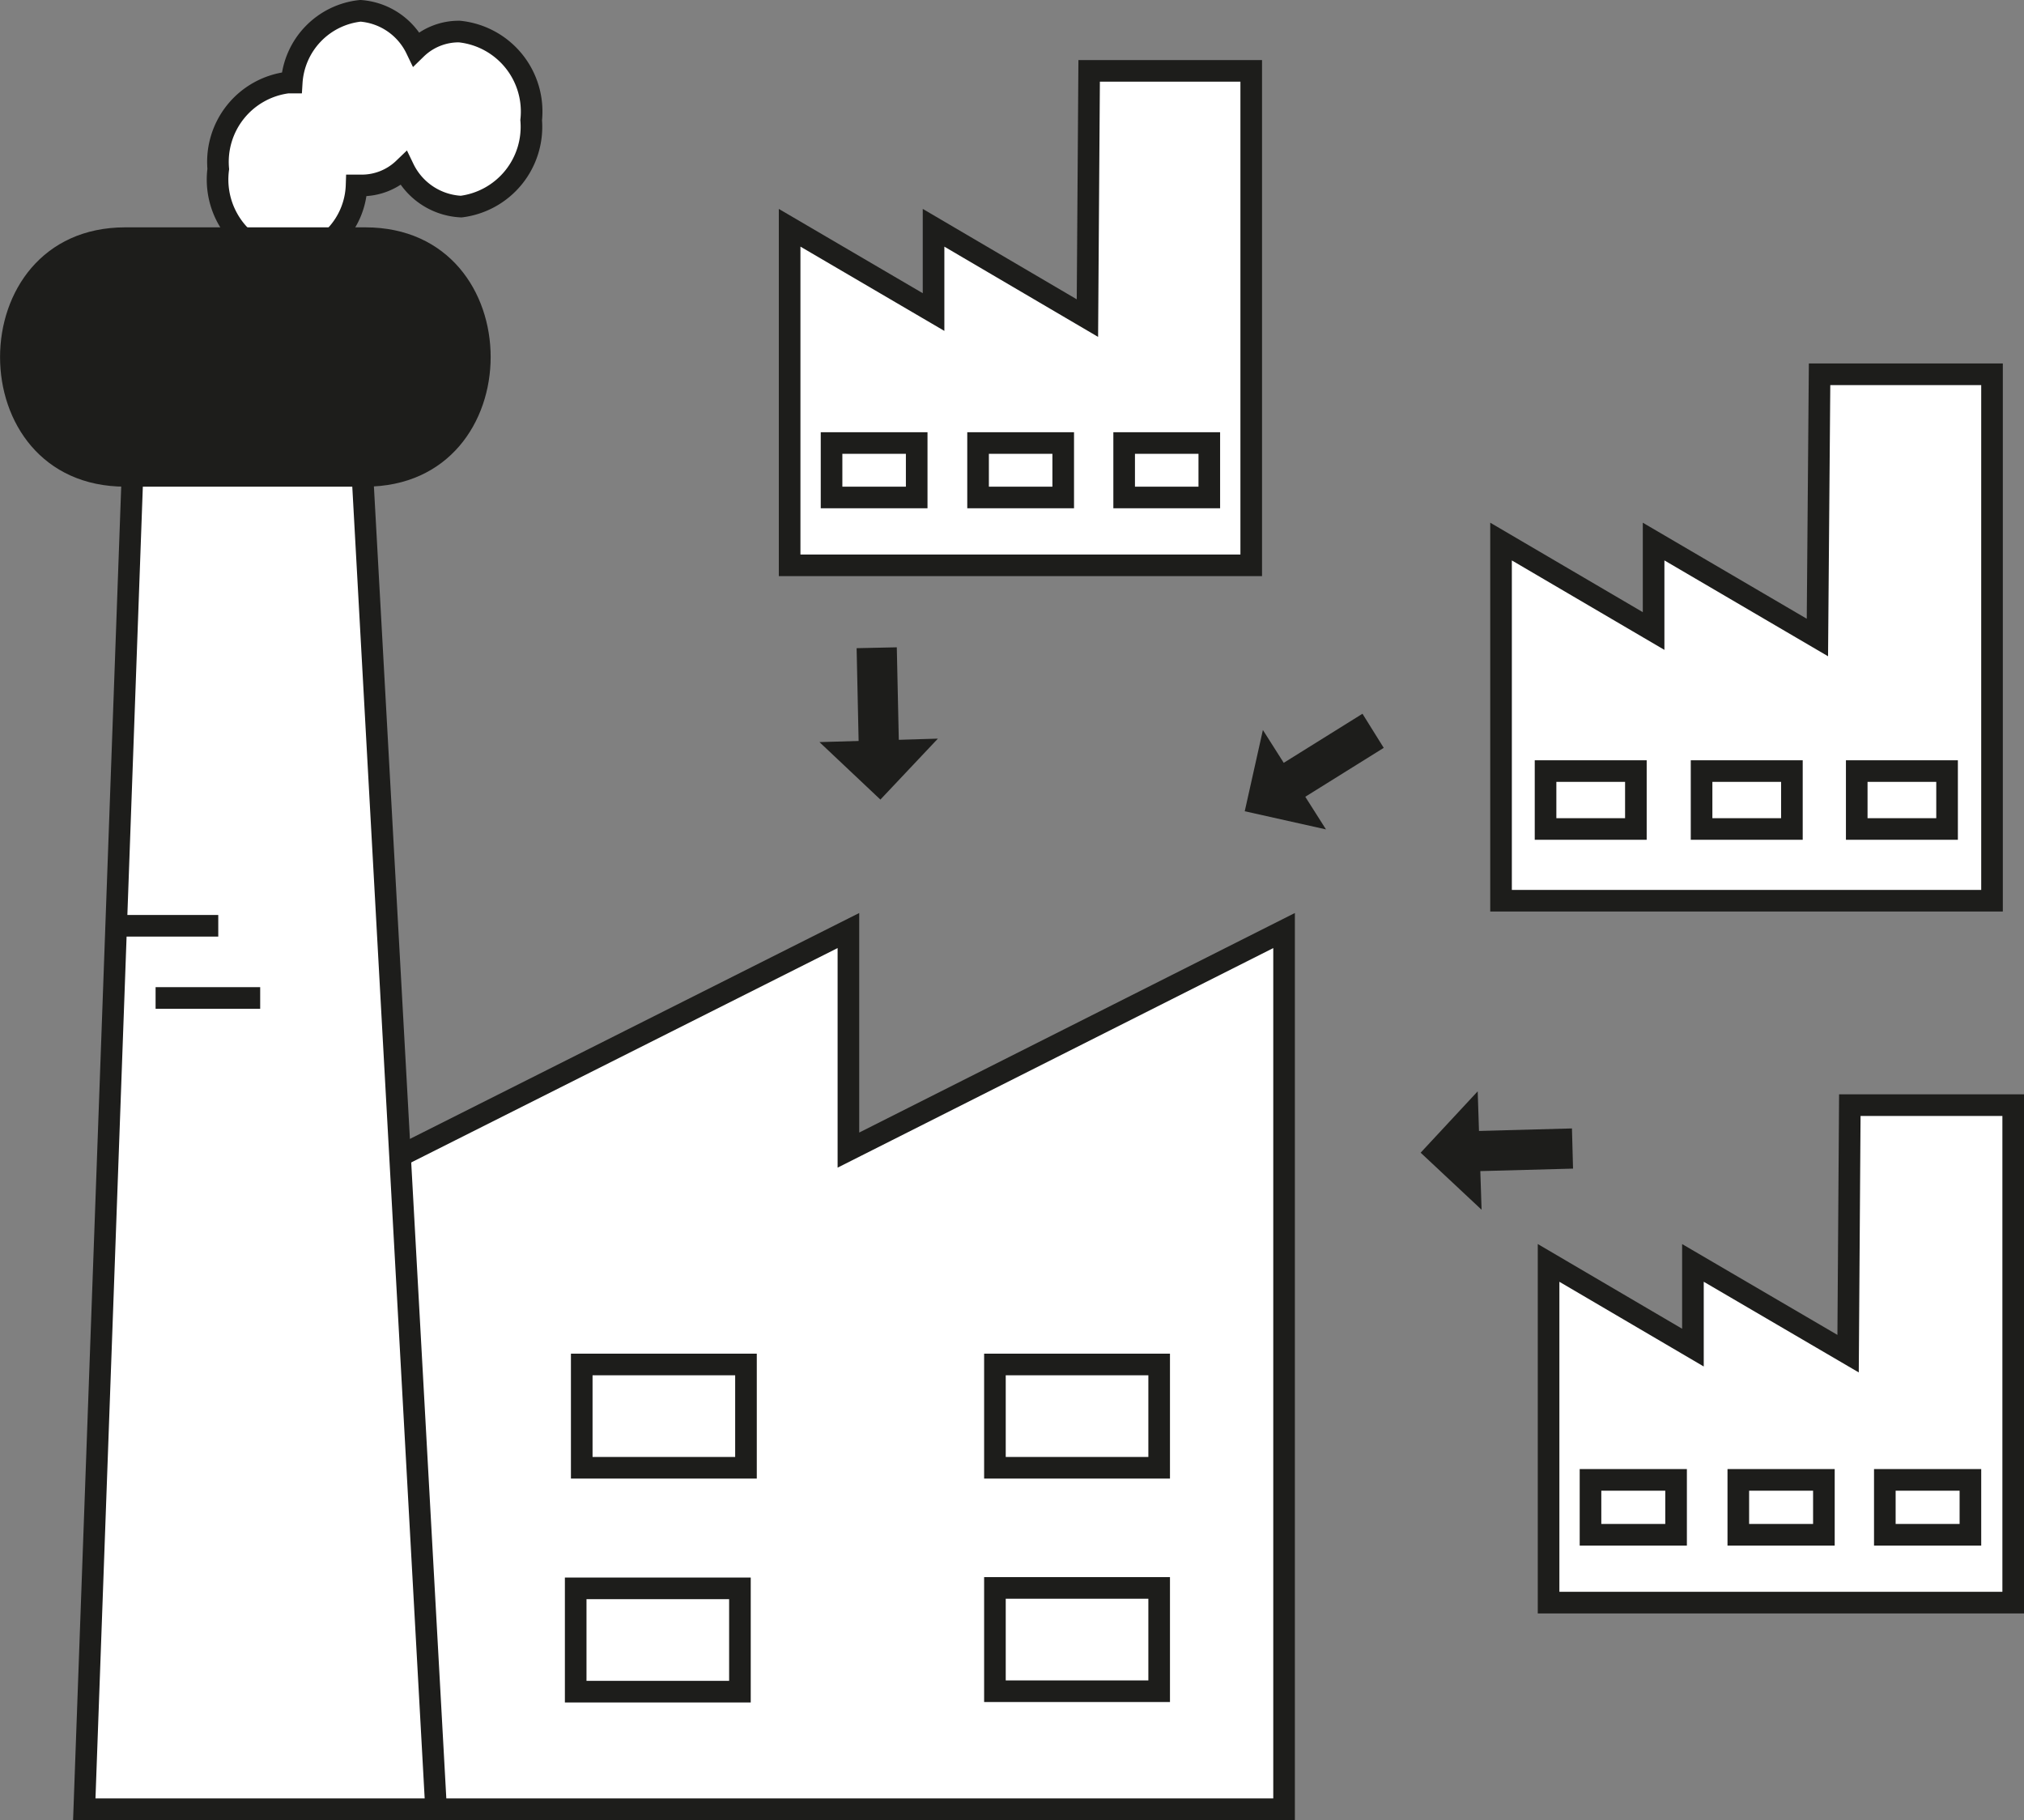 <svg xmlns="http://www.w3.org/2000/svg" xmlns:xlink="http://www.w3.org/1999/xlink" width="46.83" height="42.11" viewBox="0 0 46.83 42.11"><rect x="0" y="0" width="46.83" height="42.11" fill="#808080" stroke="none"/><defs><radialGradient id="a" cx="-162.5" cy="7.2" r="5.3" gradientTransform="matrix(0.37, 0, 0, 1, 65.91, 0.48)" gradientUnits="userSpaceOnUse"><stop offset="0"></stop><stop offset="0.55" stop-color="#fff"></stop><stop offset="1" stop-color="#1d1d1b"></stop></radialGradient></defs><path d="M10.63.73a1.41,1.41,0,0,0-1,.4A1.56,1.56,0,0,0,8.34.25,1.78,1.78,0,0,0,6.75,1.91H6.66a1.85,1.85,0,0,0-1.61,2A1.86,1.86,0,0,0,6.66,6,1.78,1.78,0,0,0,8.25,4.29h.09a1.4,1.4,0,0,0,1-.39,1.56,1.56,0,0,0,1.33.88,1.86,1.86,0,0,0,1.62-2A1.86,1.86,0,0,0,10.63.73Z" fill="#fff" stroke="#1d1d1b" stroke-miterlimit="10" stroke-width="0.5"></path><polyline points="8.81 26.97 19.63 21.53 19.63 26.61 29.71 21.53 29.71 41.86 19.63 41.86 18.32 41.86 8.69 41.86 8.24 41.86" fill="#fff" stroke="#1d1d1b" stroke-miterlimit="10" stroke-width="0.5"></polyline><rect x="13.32" y="36.75" width="3.8" height="2.39" fill="#fff" stroke="#1d1d1b" stroke-miterlimit="10" stroke-width="0.5"></rect><polygon points="10.09 41.86 1.95 41.86 3.16 8.34 8.24 8.34 10.09 41.86" fill="#fff" stroke="#1d1d1b" stroke-miterlimit="10" stroke-width="0.5"></polygon><line x1="2.9" y1="8.26" x2="8.45" y2="8.29" fill="url(#a)"></line><path d="M2.9,11.26l5.55,0c3.87,0,3.87-6,0-6l-5.55,0c-3.86,0-3.87,6,0,6Z" fill="#1d1d1b"></path><line x1="2.63" y1="21.42" x2="5.05" y2="21.42" fill="none" stroke="#1d1d1b" stroke-miterlimit="10" stroke-width="0.5"></line><line x1="3.6" y1="23.09" x2="6.02" y2="23.09" fill="none" stroke="#1d1d1b" stroke-miterlimit="10" stroke-width="0.5"></line><rect x="23.02" y="36.74" width="3.8" height="2.39" fill="#fff" stroke="#1d1d1b" stroke-miterlimit="10" stroke-width="0.5"></rect><rect x="13.46" y="31.57" width="3.8" height="2.39" fill="#fff" stroke="#1d1d1b" stroke-miterlimit="10" stroke-width="0.5"></rect><rect x="23.02" y="31.57" width="3.8" height="2.39" fill="#fff" stroke="#1d1d1b" stroke-miterlimit="10" stroke-width="0.5"></rect><rect x="19.85" y="14.99" width="0.93" height="2.5" transform="translate(-0.35 0.44) rotate(-1.24)" fill="#1d1d1b"></rect><polyline points="21.7 17.09 20.37 18.5 18.96 17.17" fill="#1d1d1b"></polyline><polygon points="25.16 7.36 21.6 5.27 21.6 7.22 18.27 5.27 18.27 13.08 21.6 13.08 22.03 13.08 25.2 13.08 25.35 13.08 28.95 13.08 28.95 1.64 25.2 1.64 25.16 7.36" fill="#fff" stroke="#1d1d1b" stroke-miterlimit="10" stroke-width="0.5"></polygon><rect x="19.24" y="10.26" width="1.97" height="1.26" transform="translate(40.45 21.77) rotate(180)" fill="#fff" stroke="#1d1d1b" stroke-miterlimit="10" stroke-width="0.5"></rect><rect x="26" y="10.26" width="1.97" height="1.26" transform="translate(53.98 21.77) rotate(180)" fill="#fff" stroke="#1d1d1b" stroke-miterlimit="10" stroke-width="0.5"></rect><rect x="22.63" y="10.26" width="1.97" height="1.26" transform="translate(47.23 21.77) rotate(180)" fill="#fff" stroke="#1d1d1b" stroke-miterlimit="10" stroke-width="0.5"></rect><polygon points="42.05 14.75 38.26 12.53 38.26 14.6 34.73 12.53 34.73 20.84 38.26 20.84 38.72 20.84 42.1 20.84 42.26 20.84 46.09 20.84 46.09 8.66 42.1 8.66 42.05 14.75" fill="#fff" stroke="#1d1d1b" stroke-miterlimit="10" stroke-width="0.5"></polygon><rect x="35.75" y="17.84" width="2.09" height="1.34" transform="translate(73.6 37.02) rotate(180)" fill="#fff" stroke="#1d1d1b" stroke-miterlimit="10" stroke-width="0.5"></rect><rect x="42.95" y="17.84" width="2.09" height="1.34" transform="translate(88 37.02) rotate(180)" fill="#fff" stroke="#1d1d1b" stroke-miterlimit="10" stroke-width="0.5"></rect><rect x="39.36" y="17.84" width="2.09" height="1.34" transform="translate(80.82 37.02) rotate(180)" fill="#fff" stroke="#1d1d1b" stroke-miterlimit="10" stroke-width="0.5"></rect><polygon points="42.76 31.32 39.17 29.22 39.17 31.18 35.83 29.22 35.83 37.08 39.17 37.08 39.6 37.08 42.8 37.08 42.95 37.08 46.58 37.08 46.58 25.57 42.8 25.57 42.76 31.32" fill="#fff" stroke="#1d1d1b" stroke-miterlimit="10" stroke-width="0.5"></polygon><rect x="36.8" y="34.24" width="1.98" height="1.27" transform="translate(75.58 69.75) rotate(180)" fill="#fff" stroke="#1d1d1b" stroke-miterlimit="10" stroke-width="0.5"></rect><rect x="43.61" y="34.24" width="1.98" height="1.27" transform="translate(89.2 69.75) rotate(180)" fill="#fff" stroke="#1d1d1b" stroke-miterlimit="10" stroke-width="0.5"></rect><rect x="40.21" y="34.24" width="1.98" height="1.27" transform="translate(82.41 69.75) rotate(180)" fill="#fff" stroke="#1d1d1b" stroke-miterlimit="10" stroke-width="0.5"></rect><rect x="30.25" y="16.32" width="0.93" height="2.5" transform="translate(29.37 -17.79) rotate(58.06)" fill="#1d1d1b"></rect><polyline points="30.68 19.19 28.8 18.77 29.22 16.89" fill="#1d1d1b"></polyline><rect x="34.67" y="25.35" width="0.93" height="2.5" transform="translate(60.78 -9.23) rotate(88.46)" fill="#1d1d1b"></rect><polyline points="34.28 27.99 32.87 26.67 34.19 25.25" fill="#1d1d1b"></polyline></svg>